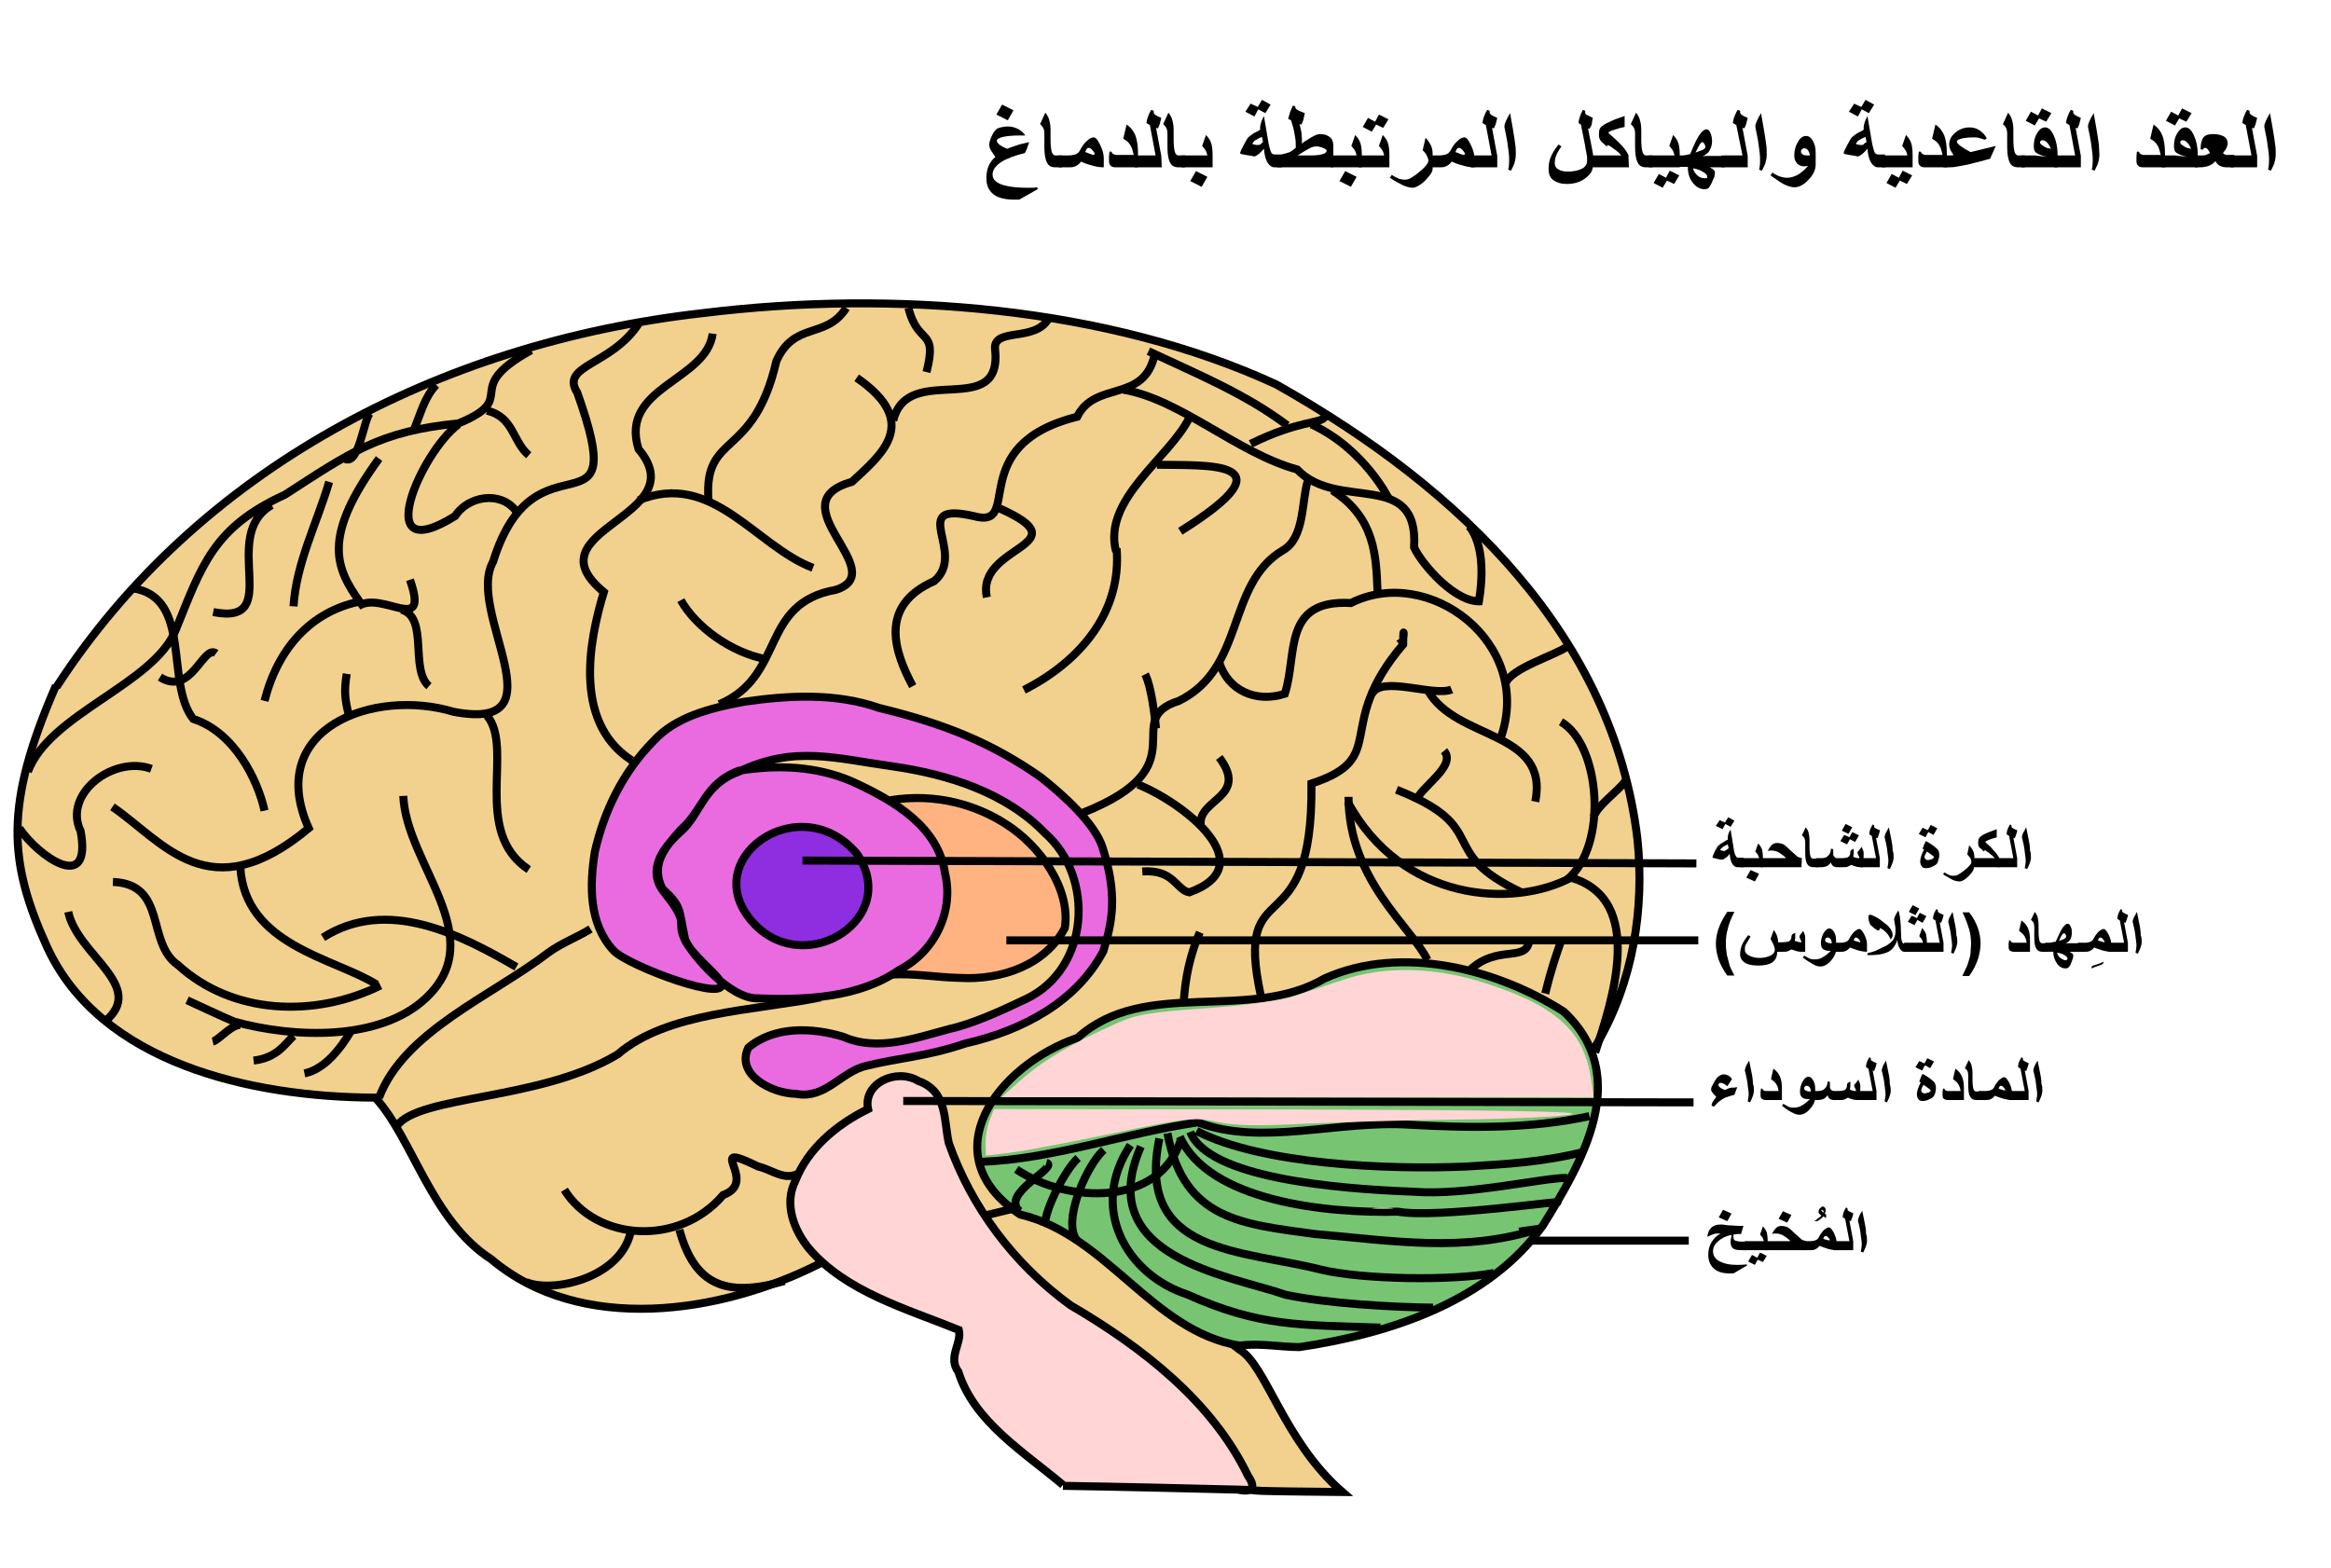 <svg version="1.1" id="svg2" xmlns="http://www.w3.org/2000/svg" x="0" y="0" viewBox="0 0 490.5 330" style="enable-background:new 0 0 490.5 330" xml:space="preserve"><style>.st0,.st2{stroke:#000;stroke-width:1.688}.st0{fill-rule:evenodd;clip-rule:evenodd;fill:#f1d18d}.st2{fill:none}.st6{enable-background:new}.st7{fill:#ffd5d5}</style><g id="layer1" transform="translate(18.662 -255.286)"><path id="path2500" class="st0" d="M242.1 539.3c-16.6-12.9-27.6-24.1-41.8-36.3l-.7.6-17 8.7s.3-.6 61.5 56.3c.7.5.3.5 19.9.7 0 0-19.7-.2-.2 0-12.4-10.8-16-26.7-21.7-30z"/><path id="path2472" class="st0" d="M-6.8 399.9c29.6-45.7 80.4-72.4 135.9-78.7 40.4-5 85.5-1.3 120.8 15 39.4 22.2 70.9 53.3 76 95.7 1.5 14.7-.9 30.1-8.6 43.2s-142.8 35.7-163.6 46.2c-20.7 10.5-50.2 14.9-69-1-12.6-8.1-16.5-25.4-24.4-34-26.3-.1-57.9-7.3-69.1-31.8-8-17.7-9.1-29.6 1.9-54.9"/><path id="path5293" d="M242.2 538.5c-18.4-3-27.9-23.3-46.2-27.6-18.9-12.6-4.8-31.4 12.1-37.2 14.2-12.8 36-3.1 52-12.5 16.3-7.3 36.6-1.8 50.3 7 14.5 13.6 3.9 31.6-4.4 45-11.3 15.8-31.7 22.7-51.2 25.6-4 0-8.5-.9-12.6-.3z" style="fill-rule:evenodd;clip-rule:evenodd;fill:#77c572;stroke:#000;stroke-width:1.688"/><path id="path2502" class="st2" d="M92 525.1c5.6 2.4 19.7-.8 22-10.3"/><path id="path2504" class="st2" d="M100.1 505.7c6.7 10.8 24.1 12 33.4 1.1 7.9-2.9-4.6-11.8 7.4-6 3 .7 5.5 3.1 8.6 1.4"/><path id="path2506" class="st2" d="M124.3 514.1c3.2 11.7 9.8 14.3 22.1 10.8"/><path id="path2508" class="st2" d="M64.8 492.3c4.7-6.6 30.2-5.3 46.5-15.1 10.4-9 29-9.2 42.7-12"/><path id="path2510" class="st2" d="M61.1 486.3c5.2-13.9 23.7-21.4 35.6-30.5 2.7-2 6-3.2 8.9-5"/><path id="path2512" class="st2" d="M90 458.8c-11.7-6.8-27.2-14.8-40.7-6.2"/><path id="path2514" class="st2" d="M66.2 422.8c.6 14.5 18.5 29.7 4.7 42.6-9.6 9-27.7 8.4-40.3 4.9-3.3-1.4-6.6-3-9.9-4.5"/><path id="path2516" class="st2" d="M32.1 471.1c-1.7-.6-4.7 3.1-6 3.4"/><path id="path2518" class="st2" d="M43.1 473.3c-1.8 1.7-3.4 4.6-8.4 5.2"/><path id="path2520" class="st2" d="M55.3 472.1c-2.3 3.9-5.6 8.2-9.9 9.1"/><path id="path2522" class="st2" d="M61.4 462.7c-13.8 6.8-31.1 6.2-42.6-4.3-6.8-4.7-2.2-17-13.7-17.5"/><path id="path2524" class="st2" d="M-4.3 447.2c1.9 9.1 16.6 15.6 7.8 23"/><path id="path2526" class="st2" d="M-14.6 429.6c3.9 5.8 15.4 14.1 12.9.6-3.8-7.9 7-16 14.9-13.1"/><path id="path2528" class="st2" d="M5 425.1c10.7 7.3 20.3 22 41.3 4.5-9.4-21 13.7-29.6 30.5-24.5 23.3 4.4 2.4-21.1 8.3-31.6 8.9-28.8 29.3-3.1 17.7-35.6-3.7-5.8 7.3-5.7 13-14.6"/><path id="path2530" class="st2" d="M83.8 405.9c5.8 6.7-3.3 24.4 8.8 32.4"/><path id="path2532" class="st2" d="M31.9 437.7c.9 16.6 19.8 19.2 28.7 24.8"/><path id="path2534" class="st2" d="M37 425.9c-1.4-6.4-6.3-16.5-15-19.3-6-7.6-.1-25.6-12.7-27.5"/><path id="path2536" class="st2" d="M-12.8 417.7c4.5-12.2 26.5-18.4 31.1-29.8 5.5-13.6 7.9-21.6 23-28.5 13.6-8.8 19.9-13.4 36.5-15 13.3-5.5.1-7 15.3-15.4"/><path id="path2540" class="st2" d="M77.8 344.6c-7.8 5.7-18.8 30.6-.7 19.3 2.7-4.2 9.5-5.4 12.8-1.1"/><path id="path2542" class="st2" d="M83.8 341.7c5.7 1.4 5.3 6.4 8.8 9.4"/><path id="path2544" class="st2" d="M68.5 345.6c1.5-3.7 2.2-6.7 4.6-9.3"/><path id="path2546" class="st2" d="M54 351.9c2.9 1.2 3.9-8.4 5.2-9.7"/><path id="path2548" class="st2" d="M50.6 356.7c-2.6 8.8-6.9 17-7.5 26.2"/><path id="path2550" class="st2" d="M26.2 384.1c15.1 3 1.1-16 12.3-22.5"/><path id="path2552" class="st2" d="M26.8 392.8c-2.7-2-5.2 9.2-11.8 5"/><path id="path2554" class="st2" d="M37 402.8c2.8-11.1 9.8-18.8 20-20.9-4.9-7-8.1-13.4 4.1-30.1"/><path id="path2556" class="st2" d="M56.7 382.9c4.9-3.5 15.1 6.4 10.9-5.6"/><path id="path2558" class="st2" d="M65.8 383.6c5.8 1.6 1.7 12.6 5.8 16.1"/><path id="path2560" class="st2" d="M54.3 397.1c-.6 3.7-.4 5.3.5 9"/><path id="path2562" class="st2" d="M115.4 416c-13.8-7.7-10.1-25.9-7-36.1-16.1-13.3 19.5-15.7 7.3-30.1-4.1-13.1 14.3-14.3 15.6-24.3"/><path id="path2564" class="st2" d="M115.7 360.6c15.5-6.4 24.6 9.6 36.7 14.2"/><path id="path2566" class="st2" d="M124.6 381.6c3 5.4 10.4 11.1 18.3 12.5"/><path id="path2568" class="st2" d="M132.7 403.5c14.1-6 8.3-21.2 24.6-24.1 11.8-3.9-12.8-18.2 3.3-22.7 6-5.6 14.8-12.4 1-21.9"/><path id="path2570" class="st2" d="M169.3 343.8c3-12.7 23.3.3 21.4-15.3 0-4.3 8.5-1.2 11.3-6.2"/><path id="path2572" class="st2" d="M176.3 333.6c2.4-9.5-1.8-5.4-3.8-13.5"/><path id="path2574" class="st2" d="M130.4 360.3c-.9-14.2 9.5-8.2 14.3-29 3.8-8.5 10.4-4.5 14.7-11.2"/><path id="path2576" class="st2" d="M173.4 399.7c-3.8-7.1-7.3-16.9 4.5-22.1 7.1-5.9-5.9-16.9 8.3-13.7 10.7 3-2.2-14.9 21.8-20.9 3.8-7.7 14.1-2.8 16.3-13.1"/><path id="path2578" class="st2" d="M189 381c-2.4-11.1 20.4-10.8 2.7-18.7"/><path id="path2580" class="st2" d="M196.8 400.5c12-6.1 20.6-16.5 19.5-29.8"/><path id="path2582" class="st2" d="M217.7 337.3c12 2 23.9 13.3 36.6 16.8 8.6 9 25.6-.3 24.6 16.4 1.7 3.7 9 12 14.3 11.3"/><path id="path2584" class="st2" d="M231.6 343.2c-4.1 8.4-18.4 17.2-15.4 28.2"/><path id="path2586" class="st2" d="M224.8 353.1c10.5.2 29-1.1 4.9 14"/><path id="path2588" class="st2" d="M209.3 426.3c24.9-9.9 7.4-19.5 20.1-23.5 14.1-6.9 9.9-24.6 21.9-31.7 4.6-2.6 3.9-10.3 5.2-14.5"/><path id="path2590" class="st2" d="M224.6 408.6c-.3-2.8-1-8.9-2.3-11.4"/><path id="path2592" class="st2" d="M220.8 420.4c9.5 3.8 26.6 17 10.8 22.7-2.8-.5-3.2-4.9-9.9-4.4"/><path id="path2594" class="st2" d="M234 428.9c-.6-5.5 10.2-5.8 3.9-14.2"/><path id="path2596" class="st2" d="M230.4 466.5c.3-5.2 1.3-10.1 3.4-15"/><path id="path2598" class="st2" d="M246.7 465.1c-6-27.4 11-9.3 10.6-44.9 16.7-5.5 4.4-11.8 19.3-29.3 0-5.9.5.8-.7-1.2"/><path id="path2600" class="st2" d="M270 401.4c1.9-4.1 13 .6 16.8-1"/><path id="path2602" class="st2" d="M281.8 400.6c5.9 10.6 25.6 8.3 22.6 23.4"/><path id="path2604" class="st2" d="M275.2 421.5c20.5 8.1 7.8 12.9 26.3 21.6"/><path id="path2606" class="st2" d="M285.2 413.3c2.8 3.3-5.3 7.8-5.9 10.7"/><path id="path2608" class="st2" d="M265.1 423c0 17.5 13.3 27.5 16.6 34.3"/><path id="path2610" class="st2" d="M264.9 424c11.5 21.3 35 22.4 47 16 15.9 4.6 8.6 26.2 5.1 36.8"/><path id="path2612" class="st2" d="M309.9 453.1c-1.1 3.2-2.1 5.9-3.4 11.3"/><path id="path2614" class="st2" d="M303.1 453.4c-.7 4.4-6.6.7-12.3 5.9"/><path id="path2616" class="st2" d="M311.1 440.4c8.7-7.1 7-28.4-1.3-33.2"/><path id="path2618" class="st2" d="M316.7 427.2c.9-2.6 5.1-5.3 6.7-7.6"/><path id="path2620" class="st2" d="M297.2 410.4c6.8-19.9-15.3-36.4-31.6-28.2-14.5-.8-11.2 10.8-13.9 19.1-6.2 2-12-.8-13.8-6.6"/><path id="path2622" class="st2" d="M271.2 379.7c-.3-7.2-.4-15.4-9.5-21.2"/><path id="path2624" class="st2" d="M244.5 348.7c10.2-5 14.5-4.2 15.6-5.6"/><path id="path2626" class="st2" d="M252.2 344.8c-8.9-6.7-19.2-10.9-29.2-15.6"/><path id="path2628" class="st2" d="M298.2 399c1.3-3.1 10.1-5.7 12.9-7.6"/><path id="path2630" class="st2" d="M188 499.8c15-.6 29.9-6 45.4-8.3 13.3 5.1 29.6-.5 44.6.5 12.5.7 25.4.9 37.8-1.8"/><path id="path2632" class="st2" d="M195.2 501.4c10.9 7.3 30.2 7.8 34.6-6.2"/><path id="path2634" class="st2" d="M201.5 500c2.9.9-9.9 6.5-5.6 10.2"/><path id="path2636" class="st2" d="M208.2 499c-2.7 2.4-7 10.8-7 14.2"/><path id="path2638" class="st2" d="M213.6 497.3c-3.6 3.2-8.9 15.2-5.6 19.1"/><path id="path2640" class="st2" d="M219.2 496.3c-8.9 13.5-.6 27.3 11.9 31.4 15.4 6.9 23.8 6.4 40.7 7"/><path id="path2642" class="st2" d="M225.3 494.9c-5.1 24.5 17.5 23.4 34 27.6 8.7 2.1 27.7 2.4 36.4.7"/><path id="path2644" class="st2" d="M227 493.8c3.4 18.3 15.8 19.1 31 21.2 16.2 1.4 31.5 4 47.2-1.1l-4.2.6"/><path id="path2646" class="st2" d="M229.6 494.5c6.1 13.6 30.8 16.2 45.9 15.8 8.1 1.5 36.7-2.7 33.3-1.9"/><path id="path2648" class="st2" d="M231.8 493.5c3.7 9.7 30.6 12 47 12.6 11 .9 27.4-3 32.3-2.9"/><path id="path2650" class="st2" d="M233.1 493.3c13.7 7.1 40.2 8.2 56.8 7.5 8.3-.5 15.9-.9 24.8-3.1"/><path id="path2652" class="st2" d="M221.4 496.6c-10.3 23.4 18.7 27.1 30.5 31.2 8.6 1.8 22.1 2.6 31 2.7"/><path id="path2806" d="M168.7 423.7c9.9-1.6 18.3 1.2 24.1 4.9 7.4 4.6 13.9 13.8 12.6 22-4.1 7.8-13.3 11-22.1 10.5-4.9-.1-9.6-1-14.5-.7" style="fill-rule:evenodd;clip-rule:evenodd;fill:#ffb380;stroke:#000;stroke-width:1.688"/><path id="path2804" d="M125.5 453c1.2 3 9.4 12.6 15.3 12.4 10.2.4 21.3-.1 29.8-6 7.6-3.9 11.5-12.5 9.6-20.3-1.4-9.6-10.2-15.1-19.7-19.4-7.5-3.2-15.6-3.5-23.7-2.2-7.2 2.7-7.5 8.3-12.2 12.4-3.4 3.8-6.4 7.3-3.9 12.4 4.2 3.9 3.4 4.2 4.8 10.7zm7.4 8.8c-1.1-1.9-5.9-5.5-7.4-8.6-2.1-4.4 1.3-3-4.4-10.1-3.9-4.9.1-9.8 3.6-12.9 4-3.5 4.6-9.8 12.1-12.5 11.6-5.6 20.3-2.8 32.5-1.1 11.8 1.7 23.8 5.6 31.9 14 10.5 9.2 9.5 28.5-3.9 34.9-5.2 2.5-11.4 5.3-16 6.3-7.2 1.9-15.2 4.9-22.5 1.7-6.5-2-14.6-2.3-20 2.3-2.7 5.6 4.8 9.6 10 9.7 6.3 1.2 9.5-4.7 14.9-5.9 6.9-1.7 12.5-1.9 20.8-4.7 12.3-2.8 23.4-8.9 29-19.4 2-6.5 3-12-.2-22-1.7-5-8.1-10.8-12.9-14.6-10.4-7.3-20.4-11.3-34-14.6-9.1-3.2-19.1-2.7-28.6-1.3-6.9 1.3-14.3 3.1-19 8.3-6.4 6.5-10.4 14.8-12.3 23.3-1.1 7-1.3 15 3.9 20.7 3 3.3 25.5 11.6 22.5 6.5z" style="fill-rule:evenodd;clip-rule:evenodd;fill:#ea6be0;stroke:#000;stroke-width:1.688"/><path id="path2484" d="M205 567.8c-8.3-7-18.7-13.3-22-23.8-2.3-3.1.8-6 .1-8.8-11.1-4.5-23.7-8-31.5-17.1-3.3-4-5.3-9.5-2.9-14.3 2.6-6.7 8.6-11.8 15.3-15.1-1.1-5.4 5.9-8.7 10.6-5.9 6.2 2.2 5.3 8.4 6.4 13.1 4.7 13.3 13.6 25.4 25.6 34.1 15.2 8.9 29.8 20.3 37.3 35.8 1.7 2.5 1.2 3.7-2.1 3 2.7.1 3.4.1.2 0-12.3-.3-24.7-.6-37-.8" style="fill-rule:evenodd;clip-rule:evenodd;fill:#ffd5d5;stroke:#000;stroke-width:1.688"/><path id="path2816" class="st2" d="M292.5 382.1c2.1-12.3-2.1-16.1-2.1-16.1"/><path id="path2818" class="st2" d="M257.3 344.6c11.2 5.2 16.3 15.7 16.3 15.7"/><path id="path2826" class="st2" d="M193.1 453.2h145.6"/><path id="path2828" class="st2" d="m171.4 487 166.3.3"/><path id="path2830" class="st2" d="M303.1 516.4h33.6"/><g class="st6"><path d="m199.7 295.1-3.9 2.2h-1.1c-1.9 0-3.4-.4-4.3-1.1-1-.8-1.5-1.9-1.5-3.3 0-.9.1-1.8.4-2.5.3-.8.8-1.5 1.5-2.1-.3-.4-.6-.8-.9-1.3-.3-.5-.4-.9-.4-1.2 0-.4.1-.9.4-1.6.3-.7.6-1.2.9-1.5.2-.3.6-.5 1.1-.6s1-.2 1.5-.2c.8 0 1.5.2 2.1.5s1.2.8 1.6 1.4h-1.2c-1.4 0-2.6.1-3.5.3-.9.2-1.3.5-1.3.8s.2.5.5.8c.4.3.9.6 1.7.9.9-.4 1.7-.6 2.2-.8s1.3-.3 2.4-.6c-.2.5-.3 1-.4 1.2-.1.3-.3.7-.5 1.1-2.1.5-3.7 1.1-5 1.9-1.2.8-1.8 1.7-1.8 2.6s.5 1.5 1.6 2c1.2.5 3.1.8 5.7.8h1.1c.2 0 .5 0 1-.1l.1.4zm-5.1-16.6-1.2 2.1-2.4-1.2 1.2-2.1 2.4 1.2zM204.8 290.5h-1.4c-.8 0-1.4-.3-1.7-.9-.4-.7-.6-1.8-.6-3.4v-2.7c0-.6-.1-1.1-.3-1.4-.1-.2-.3-.4-.6-.7l1.1-2.4c.4.5.7 1 .8 1.5.2.6.3 1.3.3 2.2v1.9c0 1.3.1 2.2.3 2.8.2.4.4.6.7.6h1.4v2.5z"/><path d="M213.6 290.5c-.7 0-1.6-.1-2.5-.4-.9-.2-1.6-.5-2.3-.8-.4.6-.9.9-1.5 1.1-.3.1-.7.1-1.2.1h-2V288h2c.6 0 1.1-.1 1.5-.2.5-.2.8-.5 1-.9.4-.8.9-1.5 1.5-2 .5-.5 1-.7 1.4-.7s.8.5 1.3 1.5.8 2 .8 2.8v2zm-1.9-2.8c0-.1-.1-.4-.4-.7-.3-.4-.6-.6-.9-.6-.3 0-.5.3-.7.9.4.1.6.2.8.3l.9.3c.2-.1.3-.1.3-.2zM220.8 290.5h-4.7c-.5 0-.8-.1-1-.3-.3-.2-.4-.6-.4-1.1v-.9c0-.3.1-.6.1-1h.4c.1.2.2.4.4.5s.4.2.7.2h3.6c-.2-.9-.4-1.7-.8-2.2-.3-.5-.8-.9-1.4-1.2l.7-3c.9.6 1.5 1.4 1.9 2.4.3.9.5 2.1.5 3.5v3.1z"/><path d="M225.8 290.5h-5.7V288h4.4l-1.2-6.4-.7-.4c0-.4.1-.7.2-1.1.2-.5.4-1.1.8-1.7l.5.2v.3c0 .2.1.4.4.6.3.2.7.4 1.2.6l-.3 1.2c-.1.4-.3.7-.4 1l-.4-.1 1.1 5.9.1 2.4zM230.7 290.5h-1.4c-.8 0-1.4-.3-1.7-.9-.4-.7-.6-1.8-.6-3.4v-2.7c0-.6-.1-1.1-.3-1.4-.1-.2-.3-.4-.6-.7l1.1-2.4c.4.5.7 1 .8 1.5.2.6.3 1.3.3 2.2v1.9c0 1.3.1 2.2.3 2.8.2.4.4.6.7.6h1.4v2.5z"/><path d="M236.5 290.5H230V288h5.4c-.1-.4-.2-.8-.4-1.1-.1-.2-.3-.4-.7-.9l.8-2.3c.5.5.9 1.1 1.1 1.7s.3 1.5.3 2.6v2.5zm-1.1 2-1.2 2.1-2.4-1.2 1.2-2.1 2.4 1.2zM251.1 290.5h-1.4c-.2 0-.5 0-.7-.1-.4-.2-.7-.5-1-1-.4-.7-.6-1.6-.7-2.8-.5.5-.8.9-1.1 1.1-.4.3-.7.5-.9.5-.1 0-.3 0-.5-.1l-1.3-.2c-.5-.1-.9-.2-1-.2s-.2-.1-.2-.2c0-.2.2-.7.7-1.6s.8-1.5 1-1.7.5-.4.9-.7c.3-.2.6-.4 1.1-.6l.5-.3v-.6c0-.2.1-.5.2-.9s.3-.8.6-1.4l1 5.9c.2.9.4 1.6.6 1.9.2.2.4.3.7.3h1.4l.1 2.7zm-2.4-13.2-1.1 1.8-1.5-.8-.8 1.5-1.9-1 1.1-1.7 1.5.7.9-1.5 1.8 1zm-1.6 7.9-.2-1.1c-.2.1-.4.2-.5.2-.4.2-.7.4-.9.5s-.3.2-.4.4c-.1.1-.2.2-.2.3 0 .1.1.2.4.2.2.1.5.1.7.1s.3 0 .5-.1.3-.3.6-.5zM267.9 290.5h-6.5V288h5.4c-.1-.4-.2-.8-.4-1.1-.1-.2-.3-.4-.7-.9l.8-2.3c.5.5.9 1.1 1.1 1.7s.3 1.5.3 2.6v2.5zm-1.1 2-1.2 2.1-2.4-1.2 1.2-2.1 2.4 1.2z"/><path d="M261.9 290.5h-11.8V288h1.4c-2.3 0 .6-.3 1.4-.8.3-.2.6-.4 1.1-.8 0-.8 0-1.4-.1-2-.1-.5-.2-1.1-.3-1.7 0-.1-.2-.8-.6-2.1l-.6-.3c.2-.7.3-1.1.4-1.4s.3-.7.6-1.4l.5.2v.2c0 .2.3.5 1 .8.2.1.6.2 1 .4-.1.5-.2 1-.3 1.4-.1.2-.2.6-.4 1l-.4-.1c.2.9.4 1.6.4 2s.1.8.1 1.1v.5c0 .1 0 .3-.1.5.4-.2.7-.5 1.1-.7.6-.4 1.1-.7 1.5-.9.6-.3 1-.4 1.3-.4.8 0 1.5.2 2 .6.6.4.8 1.1.8 1.9v4.5zm-1.4-3.5c0-.2-.3-.4-.8-.6s-1-.3-1.3-.3c-.5 0-1 .1-1.5.4-.6.3-1.4.8-2.5 1.5h2.7c2.3 0 3.4-.4 3.4-1zM273.7 290.5h-6.5V288h5.4c-.1-.4-.2-.8-.4-1.1-.1-.2-.3-.4-.7-.9l.8-2.3c.5.5.9 1.1 1.1 1.7s.3 1.5.3 2.6v2.5zm-.2-10.1-1.1 1.8-1.5-.7-.9 1.5-1.9-1 1.1-1.9 1.5.8.8-1.5 2 1zM282.8 290.8c0 .4-.2.9-.7 1.5s-1 1.2-1.7 1.7-1.3.8-1.8.8c-.6 0-1.3-.2-2-.5-.6-.3-1.6-.8-2.8-1.6l.4-.6c.6.4 1.1.6 1.5.8.4.1.8.2 1.2.2.5 0 .9-.1 1.4-.4s1.1-.7 1.9-1.4c1.1-.9 1.7-1.7 1.7-2.2 0-.3-.1-.6-.3-1-.2-.5-.6-.9-.9-1.2l.6-2.6c.5.4.8 1 1.1 1.5.3.6.4 1.2.4 2v3z"/><path d="M291.6 290.5c-.7 0-1.6-.1-2.5-.4-.9-.2-1.6-.5-2.3-.8-.4.6-.9.9-1.5 1.1-.3.1-.7.1-1.2.1h-2V288h2c.6 0 1.1-.1 1.5-.2.5-.2.8-.5 1-.9.4-.8.9-1.5 1.5-2 .5-.5 1-.7 1.4-.7s.8.5 1.3 1.5.8 2 .8 2.8v2zm-2-2.8c0-.1-.1-.4-.4-.7-.3-.4-.6-.6-.9-.6s-.5.3-.7.9c.4.1.6.2.8.3l.9.3c.3-.1.3-.1.3-.2z"/><path d="M296.5 290.5h-5.7V288h4.4l-1.2-6.4-.7-.4c0-.4.1-.7.2-1.1.2-.5.4-1.1.8-1.7l.5.2v.3c0 .2.1.4.4.6s.7.4 1.2.6l-.3 1.2c-.1.4-.3.7-.4 1l-.4-.1 1.1 5.9v2.4h.1zM300.3 287.8c0 .6-.1 1.1-.2 1.5-.1.5-.4 1.1-.8 1.9l-.6-.2c.2-.8.2-1.5.2-2 0-.4 0-1-.1-1.7s-.2-1.5-.3-2.2c-.1-.7-.3-1.6-.5-2.6-.1-.4-.1-.6-.1-.7 0-.2.1-.5.3-1 .2-.5.5-1 .9-1.7l.6 3.4c.2 1.3.4 2.4.5 3.3.1.6.1 1.3.1 2zM316.5 290.3c0 1-.6 1.8-1.7 2.6s-2.4 1.1-3.8 1.1c-1.2 0-2.1-.3-2.8-.8s-1-1.3-1-2.3c0-.9.1-1.7.4-2.4.3-.8.8-1.7 1.7-2.8l.6.4c-.5.7-.9 1.4-1.1 1.9s-.3 1.1-.3 1.6c0 .6.2 1 .7 1.3s1.1.5 2 .5c1.2 0 2.2-.2 3-.6s1.1-1 1.1-1.7v-.5c0-.2 0-.5-.1-.8 0-.3-.2-.9-.3-1.8l-.9-4.5-.5-.3c0-.6.3-1.6.9-2.8l.5.2v.3c0 .3.1.5.4.6l1.2.6c-.1.5-.2.9-.2 1.2s-.2.6-.5 1.1l-.3-.1c0 .1.1.6.3 1.6.2 1 .4 1.8.5 2.5.2 1 .3 1.6.3 1.9v2h-.1z"/><path d="M324.1 290.5h-8.3V288h6.7c-.3-.3-.5-.6-.8-.8-.2-.2-.5-.4-.8-.6-.4-.3-.8-.6-1.2-.8l-.3.3c-.6-.6-1-.9-1.1-1-.3-.4-.5-.8-.5-1.2 0-.6 0-1.1.1-1.3.1-.4.4-.7.9-1 .4-.3.8-.5 1.3-.7.4-.2.8-.4 1.4-.6.3-.1.9-.3 1.7-.6v2.3s-.3.1-.9.2c-.7.2-1.2.4-1.6.5-.6.2-.9.4-.9.5s.2.3.7.7c.7.6 1.2 1.1 1.7 1.6.8.8 1.4 1.6 1.8 2.4l.1 2.6zM329.1 290.5h-1.4c-.8 0-1.4-.3-1.7-.9-.4-.7-.6-1.8-.6-3.4v-2.7c0-.6-.1-1.1-.3-1.4-.1-.2-.3-.4-.6-.7l1.1-2.4c.4.5.7 1 .8 1.5.2.6.3 1.3.3 2.2v1.9c0 1.3.1 2.2.3 2.8.2.4.4.6.7.6h1.4v2.5z"/><path d="M334.8 290.5h-6.5V288h5.4c-.1-.4-.2-.8-.4-1.1-.1-.2-.3-.4-.7-.9l.8-2.3c.5.5.9 1.1 1.1 1.7s.3 1.5.3 2.6v2.5zm-.1 1.7-1.1 1.8-1.5-.7-.9 1.5-1.9-1 1.1-1.9 1.5.8.8-1.5 2 1z"/><path d="M344.4 290.5h-3.3c.2.1.5.3.7.4.2.2.4.4.4.6s0 .5-.1.8c0 .2-.1.4-.3.8-.3.8-.6 1.3-.8 1.6-.2.3-.6.4-1 .4-1 0-1.8-.5-2.5-1.4s-1-2-1-3.3h-2.4V288h.9c.4 0 .8 0 1.1-.1.4-.1.7-.1.9-.2.8-1.9 1.4-3.3 2-4.1.5-.7 1-1.1 1.4-1.1s.7.3.9.9c.2.5.3 1.1.3 1.6 0 .7-.2 1.4-.5 1.9-.3.6-.9 1-1.5 1.3.5-.1 1-.1 1.4-.1h3.2v2.4h.2zm-3.8 2.1c0-.4-.2-.7-.7-1-.5-.4-1.3-.7-2.3-.9.1.6.4 1 .9 1.5s1.1.6 1.7.6c.3 0 .4-.1.4-.2zm-.4-6.4c0-.2-.1-.4-.2-.6s-.3-.4-.4-.4c-.2 0-.4.2-.6.5-.2.4-.5.9-.9 1.7.8-.3 1.3-.5 1.6-.6.3-.2.5-.4.5-.6z"/><path d="M349.3 290.5h-5.7V288h4.4l-1.3-6.4-.7-.4c0-.4.1-.7.2-1.1.2-.5.4-1.1.8-1.7l.5.2v.3c0 .2.1.4.4.6s.7.4 1.2.6l-.3 1.2c-.1.4-.3.7-.4 1l-.4-.1 1.1 5.9v2.4h.2zM353.1 287.8c0 .6-.1 1.1-.2 1.5-.1.5-.4 1.1-.8 1.9l-.6-.2c.2-.8.2-1.5.2-2 0-.4 0-1-.1-1.7s-.2-1.5-.3-2.2c-.1-.7-.3-1.6-.5-2.6-.1-.4-.1-.6-.1-.7 0-.2.1-.5.3-1 .2-.5.5-1 .9-1.7l.6 3.4c.2 1.3.4 2.4.5 3.3.1.6.1 1.3.1 2zM363.4 289.9c0 1.1-.5 2.2-1.5 3.2-1 1.1-2 1.6-3 1.6-.6 0-1.2-.2-1.9-.5s-1.7-1-3.1-2l.4-.6c.7.5 1.4.8 1.8.9s.8.2 1.3.2c.7 0 1.3-.2 2-.5.8-.4 1.6-1.1 2.4-2-.3 0-.5.1-.7.1-.7 0-1.2-.2-1.6-.6s-.6-1-.6-1.7c0-.9.2-1.9.7-2.7.5-1 1.1-1.4 1.8-1.4.5 0 1 .3 1.4 1s.6 1.5.6 2.5v2.5zm-1.2-1.9c-.2-1-.6-1.5-1.2-1.5-.2 0-.4.1-.5.2s-.2.3-.2.5.1.4.4.6.6.2 1.1.2h.4zM378.1 290.5h-1.4c-.2 0-.5 0-.7-.1-.4-.2-.7-.5-1-1-.4-.7-.6-1.6-.7-2.8-.5.5-.8.9-1.1 1.1-.4.3-.7.5-.9.5-.1 0-.3 0-.5-.1l-1.3-.2c-.5-.1-.9-.2-1-.2s-.2-.1-.2-.2c0-.2.2-.7.7-1.6s.8-1.5 1-1.7.5-.4.9-.7c.3-.2.6-.4 1.1-.6l.5-.3v-.6c0-.2.1-.5.2-.9s.3-.8.6-1.4l1 5.9c.2.9.4 1.6.6 1.9.2.2.4.3.7.3h1.4l.1 2.7zm-2.4-13.2-1.1 1.8-1.5-.8-.8 1.5-1.9-1 1.1-1.7 1.5.7.9-1.5 1.8 1zm-1.6 7.9-.2-1.1c-.2.1-.4.2-.5.2-.4.2-.7.4-.9.5-.2.1-.3.2-.4.4-.1.1-.2.2-.2.3 0 .1.1.2.4.2.2.1.5.1.7.1s.3 0 .5-.1c0-.2.3-.3.6-.5z"/><path d="M383.8 290.5h-6.5V288h5.4c-.1-.4-.2-.8-.4-1.1-.1-.2-.3-.4-.7-.9l.8-2.3c.5.5.9 1.1 1.1 1.7s.3 1.5.3 2.6v2.5zm-.1 1.7-1.1 1.8-1.5-.7-.9 1.5-1.9-1 1.1-1.9 1.5.8.8-1.5 2 1zM391.1 290.5h-4.7c-.5 0-.8-.1-1-.3-.3-.2-.4-.6-.4-1.1v-.9c0-.3.1-.6.1-1h.4c.1.2.2.4.4.5.2.1.4.2.7.2h3.5c-.2-.9-.4-1.7-.8-2.2-.3-.5-.8-.9-1.4-1.2l.7-3c.9.6 1.5 1.4 1.9 2.4.3.9.5 2.1.5 3.5l.1 3.1z"/><path d="m401.3 286-1.2 2.7c-1.8.5-3.4.9-4.6 1.2-1.1.2-1.9.4-2.7.5-.5.1-1.1.1-1.6.1h-.9V288h1.5c.2 0 .4 0 .6-.1-.3-.5-.6-.9-.7-1.2s-.2-.6-.2-1c0-.9.4-1.8 1.3-2.5.8-.7 1.8-1.1 3-1.1.8 0 1.5.2 2.2.7.6.4 1.1 1 1.4 1.6l-.4.3c-.5-.2-1-.3-1.3-.4s-.7-.1-1.2-.1c-.9 0-1.6.1-2.2.2-.8.2-1.2.4-1.2.7 0 .4 1 1.2 2.9 2.2l5.3-1.3zM407.4 290.5H406c-.8 0-1.4-.3-1.7-.9-.4-.7-.6-1.8-.6-3.4v-2.7c0-.6-.1-1.1-.3-1.4-.1-.2-.3-.4-.6-.7l1.1-2.4c.4.5.7 1 .8 1.5.2.6.3 1.3.3 2.2v1.9c0 1.3.1 2.2.3 2.8.2.4.4.6.7.6h1.4v2.5z"/><path d="M414.3 290.5h-7.6V288h2.8c.8.1 1.6.2 2.6.3-1-.2-1.7-.5-2.2-.8s-.6-.8-.6-1.5c0-1 .2-1.9.7-2.7s1-1.2 1.7-1.2 1.3.6 1.8 1.7.8 2.4.8 4v2.7zm-1.3-11.4-1.1 1.8-1.5-.7-.9 1.5-1.9-1 1.1-1.9 1.5.8.8-1.5 2 1zm-.1 7.5c-.2-.5-.5-1-.8-1.3s-.6-.5-.9-.5c-.1 0-.3 0-.4.1s-.2.2-.2.3c0 .3.2.5.7.8.5.4 1 .5 1.6.6z"/><path d="M419.3 290.5h-5.7V288h4.4l-1.2-6.4-.7-.4c0-.4.1-.7.2-1.1.2-.5.4-1.1.8-1.7l.5.2v.3c0 .2.1.4.4.6s.7.4 1.2.6l-.3 1.2c-.1.4-.3.7-.4 1l-.4-.1 1.1 5.9v2.4h.1zM423.1 287.8c0 .6-.1 1.1-.2 1.5-.1.5-.4 1.1-.8 1.9l-.6-.2c.2-.8.2-1.5.2-2 0-.4 0-1-.1-1.7s-.2-1.5-.3-2.2c-.1-.7-.3-1.6-.5-2.6-.1-.4-.1-.6-.1-.7 0-.2.1-.5.3-1 .2-.5.5-1 .9-1.7l.6 3.4c.2 1.3.4 2.4.5 3.3 0 .6.1 1.3.1 2zM437 290.5h-4.7c-.5 0-.8-.1-1-.3-.3-.2-.4-.6-.4-1.1v-.9c0-.3.1-.6.1-1h.4c.1.2.2.4.4.5.2.1.4.2.7.2h3.5c-.2-.9-.4-1.7-.8-2.2-.3-.5-.8-.9-1.4-1.2l.7-3c.9.6 1.5 1.4 1.9 2.4.3.9.5 2.1.5 3.5l.1 3.1z"/><path d="M443.8 290.5h-7.6V288h2.8c.8.1 1.6.2 2.6.3-1-.2-1.7-.5-2.2-.8s-.6-.8-.6-1.5c0-1 .2-1.9.7-2.7s1-1.2 1.7-1.2 1.3.6 1.8 1.7.8 2.4.8 4v2.7zm-1.3-11.4-1.1 1.8-1.5-.7-.9 1.5-1.9-1 1.1-1.9 1.5.8.8-1.5 2 1zm-.1 7.5c-.2-.5-.5-1-.8-1.3s-.6-.5-.9-.5c-.1 0-.3 0-.4.1s-.2.2-.2.3c0 .3.2.5.7.8.5.4 1 .5 1.6.6z"/><path d="M451.4 290.5h-1.5c-.5 0-1-.1-1.4-.3-.4-.2-.7-.5-1-1-.4.5-1 .9-1.7 1.1-.5.1-1 .2-1.5.2h-1.1V288h1.1c.6 0 1 0 1.2-.1s.5-.2.9-.4c-.2-.4-.4-.6-.5-.8-.2-.2-.4-.3-.6-.3-.1 0-.1 0-.2.1-.1 0-.1.1-.2.3l-.5-.1c0-1.1.2-2 .6-2.5s1.1-.7 2-.7c1 0 1.7.2 2.3.5.5.3.8.8.8 1.4 0 .3-.1.6-.2.9s-.4.7-.8 1.2c.1.1.2.2.4.3.2.1.3.1.5.1h1.5l-.1 2.6z"/><path d="M456.4 290.5h-5.7V288h4.4l-1.2-6.4-.7-.4c0-.4.1-.7.2-1.1.2-.5.4-1.1.8-1.7l.5.2v.3c0 .2.1.4.4.6s.7.4 1.2.6l-.3 1.2c-.1.4-.3.7-.4 1l-.4-.1 1.1 5.9v2.4h.1zM460.2 287.8c0 .6-.1 1.1-.2 1.5-.1.5-.4 1.1-.8 1.9l-.6-.2c.2-.8.2-1.5.2-2 0-.4 0-1-.1-1.7s-.2-1.5-.3-2.2c-.1-.7-.3-1.6-.5-2.6-.1-.4-.1-.6-.1-.7 0-.2.1-.5.3-1 .2-.5.5-1 .9-1.7l.6 3.4c.2 1.3.4 2.4.5 3.3.1.6.1 1.3.1 2z"/></g><g class="st6"><path d="M348 437.8h-1c-.2 0-.3 0-.5-.1-.3-.1-.5-.4-.7-.7-.3-.5-.4-1.2-.5-2-.3.4-.6.7-.8.8-.3.2-.5.4-.7.4h-.4l-.9-.2c-.4-.1-.6-.1-.7-.2-.1 0-.1-.1-.1-.2s.2-.5.5-1.2c.4-.7.6-1.1.8-1.2.1-.1.4-.3.7-.5.2-.1.5-.3.8-.5l.4-.2v-.4c0-.2 0-.4.1-.7s.2-.6.5-1l.7 4.3c.1.7.3 1.1.5 1.4.1.2.3.2.5.2h1v2h-.2zm-1.7-9.8-.8 1.3-1.1-.6-.6 1.1-1.4-.7.8-1.2 1.1.5.7-1.1 1.3.7zm-1.2 5.8-.2-.8c-.2.1-.3.1-.4.2-.3.1-.5.3-.7.4l-.3.3-.2.2c0 .1.1.1.3.2.2 0 .4.1.5.1s.2 0 .3-.1.5-.3.7-.5z"/><path d="M352.2 437.8h-4.7v-1.9h4c-.1-.3-.2-.6-.3-.8-.1-.1-.3-.3-.5-.6l.6-1.7c.4.4.6.8.8 1.2.1.4.2 1.1.2 1.9v1.9h-.1zm-.7 1.4-.9 1.6-1.8-.8.9-1.6 1.8.8z"/><path d="M360.4 437.8h-8.6v-1.9h5.4c-.6-.6-1.2-1-1.7-1.3-.5-.2-.9-.3-1.3-.3h-.4c-.1 0-.3 0-.5.1.3-.6.6-1 .9-1.3s.7-.4 1.2-.4c.3 0 .7.1 1 .2s.7.4 1 .7c.3.3.7.7 1.3 1.2.4.4.7.6.9.8.2.1.5.2.9.3l-.1 1.9zM364 437.8h-1.1c-.6 0-1-.2-1.3-.7s-.4-1.3-.4-2.5v-2c0-.5-.1-.8-.2-1-.1-.1-.2-.3-.5-.5l.8-1.7c.3.4.5.7.6 1.1s.2 1 .2 1.6v1.4c0 1 .1 1.6.2 2 .1.3.3.5.5.5h1.1l.1 1.8z"/><path d="M373.4 437.8c-.6 0-1 0-1.4-.1s-.7-.2-1.1-.4c-.3.2-.6.3-.8.4s-.6.1-1 .1h-1.2c-.3 0-.6-.1-.8-.2-.2-.2-.4-.4-.5-.8-.3.4-.6.7-.9.8-.3.1-.6.2-1.1.2h-1.1v-1.9h1.1c.5 0 1-.1 1.3-.4.5-.4.7-.9.7-1.6l.5.1v1.1c0 .2.1.4.3.6.2.2.4.2.6.2h.9c.6 0 1.1-.1 1.3-.2.3-.2.5-.5.5-1.1 0-.1 0-.2.1-.3 0-.1.1-.1.3-.2l.3-.2v.7c0 .3 0 .6-.1 1 .2.1.4.2.6.2.2.1.5.1.7.1 0-.2-.1-.4-.2-.6-.1-.3-.2-.4-.2-.5s0-.2.1-.3l.2-.2.6-.8c.1.3.2.6.3.8.1.2.1.5.1.9l-.1 2.6zm-.9-6.7-.8 1.4-1.1-.6-.6 1.1-1.4-.7.8-1.3 1.1.5.6-1.1 1.4.7zm-1.4-1.7-.8 1.4-1.4-.7.8-1.4 1.4.7z"/><path d="M377 437.8h-4.2v-1.9h3.3l-.9-4.7-.5-.3c0-.3 0-.5.1-.8.1-.4.3-.8.6-1.3l.3.2v.2c0 .2.1.3.3.4.2.1.5.3.9.4 0 .3-.1.6-.2.9s-.2.5-.3.8l-.3-.1.8 4.3v1.9h.1zM379.8 435.7c0 .4-.1.8-.2 1.1-.1.3-.3.8-.6 1.4l-.5-.2c.1-.6.2-1.1.2-1.4s0-.7-.1-1.2-.1-1.1-.2-1.6-.2-1.2-.4-1.9c-.1-.3-.1-.4-.1-.5s.1-.4.2-.7c.2-.3.4-.8.7-1.3l.5 2.5c.2.9.3 1.7.3 2.4.2.4.2 1 .2 1.4zM389 429.6l-.8 1.4-1.1-.6-.6 1.1-1.4-.7.8-1.3 1.1.5.6-1.1 1.4.7zm.4 5.6c0 .3 0 .6-.1.8s-.1.5-.2.7c-.1.4-.5.7-1 .9-.5.3-1 .4-1.5.4-.4 0-.7-.1-.9-.4-.2-.3-.3-.6-.3-1s.1-.8.2-1.1c.1-.4.3-.8.6-1.4l-.3-.2c.1-.2.2-.5.3-.8.1-.3.3-.6.4-.8l.7.4.9.6c.4.3.7.6.9.8s.3.7.3 1.1zm-1.1.5c0-.1-.2-.3-.5-.5-.4-.3-.7-.5-1-.7-.3.5-.5.9-.5 1.2 0 .1.1.3.2.4s.3.2.5.2c.3 0 .5-.1.9-.2.2-.2.4-.3.4-.4zM396.7 437.9c0 .3-.2.7-.5 1.1-.4.5-.8.9-1.2 1.2-.5.4-1 .6-1.3.6-.4 0-.9-.1-1.4-.3-.4-.2-1.1-.6-2.1-1.2l.3-.4c.5.3.8.5 1.1.6s.6.1.9.1.7-.1 1-.3c.3-.2.8-.5 1.4-1 .8-.7 1.3-1.2 1.3-1.6 0-.2-.1-.4-.2-.7-.2-.3-.4-.6-.7-.9l.4-1.9c.3.3.6.7.8 1.1.2.4.3.9.3 1.4l-.1 2.2z"/><path d="M402.3 437.8h-6.1v-1.9h4.9l-.6-.6c-.2-.1-.4-.3-.6-.5l-.9-.6-.2.3c-.4-.4-.7-.7-.8-.7-.3-.3-.4-.6-.4-.9 0-.5 0-.8.1-1 .1-.3.3-.5.6-.7.3-.2.6-.4.9-.5s.6-.3 1-.4c.2-.1.6-.2 1.3-.5v1.7s-.2.1-.6.2c-.5.1-.9.3-1.2.4-.4.2-.6.3-.6.4l.5.5c.5.4.9.8 1.2 1.2.6.6 1 1.2 1.3 1.8v1.8h.2z"/><path d="M405.9 437.8h-4.2v-1.9h3.3l-.9-4.7-.5-.3c0-.3 0-.5.1-.8.1-.4.3-.8.6-1.3l.3.2v.2c0 .2.1.3.3.4.2.1.5.3.9.4 0 .3-.1.6-.2.9s-.2.5-.3.8l-.3-.1.8 4.3v1.9h.1zM408.7 435.7c0 .4-.1.8-.2 1.1-.1.3-.3.8-.6 1.4l-.5-.2c.1-.6.2-1.1.2-1.4s0-.7-.1-1.2-.1-1.1-.2-1.6-.2-1.2-.4-1.9c-.1-.3-.1-.4-.1-.5s.1-.4.2-.7c.2-.3.4-.8.7-1.3l.5 2.5c.2.9.3 1.7.3 2.4.2.4.2 1 .2 1.4z"/></g><g class="st6"><path d="M341.7 457.6c-.1 0-.1 0 0 0-.1 0-.1 0 0 0-.1 0-.1 0 0 0-.1 0-.1 0 0 0-.1 0-.1 0 0 0-.1 0-.1 0 0 0-.1 0-.1 0 0 0-.1 0-.1 0 0 0-.1 0-.1 0 0 0-.1 0-.1 0 0 0-.1 0-.1 0 0 0-.1 0-.1 0 0 0-.1 0-.1 0 0 0-.1 0-.1 0 0 0-.1 0-.1 0 0 0-.1 0-.1 0 0 0-.1 0-.1 0 0 0-.1 0-.1 0 0 0zm-.1 0zM346.3 460.6h-1.5c-.8-1.1-1.4-2.2-1.8-3.3-.4-1.2-.6-2.3-.6-3.4 0-1.3.3-2.6.8-3.8.4-1 1-2 1.6-2.9h1.5c-.7 1.4-1.2 2.6-1.4 3.6-.3 1-.4 2-.4 3.1 0 .8.1 1.5.2 2.3.2.8.4 1.6.6 2.3.2.5.5 1.2 1 2.1zM360.8 455.6c-.6 0-1 0-1.2-.1-.2 0-.7-.2-1.3-.4-.3.2-.6.3-.8.4-.2.1-.6.1-1 .1h-1.2c0 1.1-.4 1.8-1.1 2.3-.7.4-1.6.6-2.9.6-1.2 0-2.2-.2-2.8-.6s-1-1-1-1.7c0-.6.1-1.2.3-1.8.2-.6.7-1.4 1.4-2.3l.5.3c-.5.8-.8 1.4-1 1.7s-.2.7-.2 1.1c0 .5.3.9.9 1.2s1.3.5 2.2.5c.9 0 1.7-.2 2.3-.5.6-.3.9-.7.9-1.2 0-.3-.1-.6-.2-.9s-.3-.7-.7-1.4l.7-1.9c.4.6.6 1 .7 1.4.1.3.2.7.2 1.2h.7c.8 0 1.3-.1 1.6-.2.3-.2.5-.5.5-.9 0-.2 0-.3.1-.4 0-.1.1-.2.3-.3l.4-.2v.7c0 .3 0 .6-.1 1 .2.1.5.1.7.2s.5.1.7.1c0-.2-.1-.4-.2-.6s-.2-.4-.2-.5v-.2c0-.1.1-.1.1-.2l.7-.9c.1.3.2.6.3.8.1.2.1.5.1.9v2.7h-.4zM367.7 455.1c0 .8-.4 1.6-1.1 2.4s-1.5 1.2-2.2 1.2c-.4 0-.9-.1-1.4-.4s-1.3-.7-2.3-1.5l.3-.4c.5.3 1 .6 1.3.7s.6.1 1 .1c.5 0 1-.1 1.5-.4.6-.3 1.2-.8 1.8-1.4h-.5c-.5 0-.9-.2-1.2-.4-.3-.3-.4-.7-.4-1.2 0-.7.2-1.4.5-2 .4-.7.8-1.1 1.3-1.1.4 0 .7.3 1 .8s.4 1.1.4 1.8v1.8zm-.9-1.4c-.1-.7-.4-1.1-.9-1.1-.2 0-.3.1-.4.2s-.1.2-.1.4.1.3.3.4c.2.1.5.2.8.2h.3v-.1z"/><path d="M374.2 455.6c-.5 0-1.2-.1-1.9-.3-.6-.2-1.2-.4-1.7-.6-.3.4-.7.7-1.1.8-.2.1-.5.1-.8.1h-1.5v-1.9h1.5c.5 0 .8-.1 1.1-.2.3-.1.6-.4.7-.7.3-.6.7-1.1 1.1-1.5.4-.3.7-.5 1-.5s.6.4 1 1.1c.4.8.6 1.5.6 2.1v1.6zm-1.4-2.1c0-.1-.1-.3-.3-.5-.2-.3-.5-.4-.6-.4-.2 0-.4.2-.5.6.3.1.5.2.6.2.4.1.6.2.7.2l.1-.1zM382.6 455.6h-.6c-.3 0-.6-.2-.9-.7s-.5-1.1-.5-1.8c-.4 1.2-1.1 2.1-1.9 2.5s-2 .7-3.5.7h-.9v-.4c.4-.1.7-.2 1.1-.3s.6-.2.8-.3c1-.5 1.7-.8 2.1-1 .6-.4 1.1-.8 1.4-1.2.3-.5.5-1.1.5-1.8 0-.4 0-.9-.1-1.3s-.1-.8-.2-1.2c0-.3.3-1 .9-1.9.3.8.4 1.8.5 3.1 0 .9.1 1.8.1 2.7.1.8.3 1.2.6 1.2h.6v1.7zm-3-3.5c0 .1 0 .3-.1.4s-.1.3-.3.5c-.3-.6-.6-1.1-1-1.5s-.8-.7-1.3-.9c0 .2 0 .3-.1.4s-.1.1-.2.1c-.2 0-.4-.1-.8-.4s-.7-.6-.9-.8c-.1-.2-.2-.4-.3-.8-.1-.3-.1-.6-.1-.8 0-.3.1-.5.3-.5.3 0 .7.2 1.3.5s1.1.7 1.7 1.2c1.2.8 1.8 1.8 1.8 2.6z"/><path d="M386.8 455.6H382v-1.9h4c-.1-.3-.2-.6-.3-.8-.1-.1-.3-.3-.5-.6l.6-1.7c.4.4.6.8.8 1.2.1.4.2 1.1.2 1.9v1.9zm-.1-7.5-.8 1.4-1.1-.6-.6 1.1-1.4-.7.8-1.3 1.1.5.6-1.1 1.4.7zm-1.5-1.6-.8 1.4-1.4-.7.8-1.4 1.4.7z"/><path d="M390.4 455.6h-4.2v-1.9h3.3l-.9-4.7-.5-.3c0-.3 0-.5.1-.8.1-.4.3-.8.6-1.3l.3.2v.2c0 .2.1.3.3.4.2.1.5.3.9.4 0 .3-.1.6-.2.9s-.2.5-.3.8l-.3-.1.8 4.3v1.9h.1zM393.2 453.5c0 .4-.1.8-.2 1.1-.1.3-.3.8-.6 1.4l-.5-.2c.1-.6.2-1.1.2-1.4s0-.7-.1-1.2-.1-1.1-.2-1.6-.2-1.2-.4-1.9c-.1-.3-.1-.4-.1-.5s.1-.4.2-.7c.2-.3.4-.8.7-1.3l.5 2.5c.2.9.3 1.7.3 2.4.2.5.2 1 .2 1.4zM394.3 460.6c.4-.8.7-1.5.9-1.9.2-.4.3-.9.5-1.5s.3-1.1.3-1.6.1-1 .1-1.6c0-1.1-.1-2.1-.4-3.1s-.7-2.2-1.4-3.6h1.4c.8 1 1.4 2.1 1.8 3.2s.6 2.3.6 3.4c0 1-.2 2-.5 3.1-.4 1.2-1 2.5-1.9 3.7h-1.4v-.1zM408.5 455.6h-3.4c-.3 0-.6-.1-.8-.2-.2-.2-.3-.4-.3-.8v-.7c0-.2.1-.5.1-.7h.3c0 .2.1.3.3.4.1.1.3.1.5.1h2.6c-.1-.7-.3-1.2-.6-1.6-.2-.3-.6-.6-1-.9l.5-2.2c.7.5 1.1 1 1.4 1.7s.4 1.5.4 2.6v2.3zM412.2 455.6h-1.1c-.6 0-1-.2-1.3-.7s-.4-1.3-.4-2.5v-2c0-.5-.1-.8-.2-1-.1-.1-.2-.3-.5-.5l.8-1.7c.3.4.5.7.6 1.1s.2 1 .2 1.6v1.4c0 1 .1 1.6.2 2 .1.3.3.5.5.5h1.1l.1 1.8z"/><path d="M419.2 455.6h-2.4c.2.1.4.2.5.3.2.1.3.3.3.5s0 .4-.1.6c0 .1-.1.3-.2.6-.2.6-.4 1-.6 1.2s-.4.3-.7.3c-.7 0-1.3-.3-1.8-1s-.8-1.5-.8-2.5h-1.7v-1.9h.7c.3 0 .5 0 .8-.1s.5-.1.7-.1c.6-1.4 1.1-2.4 1.5-3 .4-.5.7-.8 1-.8s.5.2.7.7c.2.4.2.8.2 1.2 0 .5-.1 1-.3 1.4-.3.4-.6.7-1.1.9.4-.1.7-.1 1-.1h2.3v1.8zm-2.8 1.5c0-.3-.2-.5-.5-.7-.4-.3-.9-.5-1.7-.6.1.4.3.8.7 1.1.4.3.8.5 1.2.5.2-.2.3-.2.3-.3zm-.3-4.7c0-.1 0-.3-.1-.4-.1-.2-.2-.3-.3-.3-.1 0-.3.1-.5.4s-.4.7-.6 1.2c.6-.2 1-.3 1.2-.5.2-.1.3-.2.3-.4zM424 457.7c0 .2-.1.4-.4.6-.5.2-1.2.4-2.2.8 0-.2.1-.4.3-.6.5-.1 1.2-.3 2.3-.8z"/><path d="M425.6 455.6c-.5 0-1.2-.1-1.9-.3-.6-.2-1.2-.4-1.7-.6-.3.4-.7.7-1.1.8-.2.1-.5.1-.8.1h-1.5v-1.9h1.5c.5 0 .8-.1 1.1-.2.3-.1.6-.4.7-.7.3-.6.7-1.1 1.1-1.5.4-.3.7-.5 1-.5s.6.4 1 1.1c.4.8.6 1.5.6 2.1v1.6zm-1.4-2.1c0-.1-.1-.3-.3-.5-.2-.3-.5-.4-.6-.4-.2 0-.4.2-.5.6.3.1.5.2.6.2.4.1.6.2.7.2l.1-.1z"/><path d="M429.2 455.6H425v-1.9h3.3l-.9-4.7-.5-.3c0-.3 0-.5.1-.8.1-.4.3-.8.6-1.3l.3.2v.2c0 .2.1.3.3.4.2.1.5.3.9.4 0 .3-.1.6-.2.9s-.2.5-.3.8l-.3-.1.8 4.3v1.9h.1zM432 453.5c0 .4-.1.8-.2 1.1-.1.3-.3.8-.6 1.4l-.5-.2c.1-.6.2-1.1.2-1.4s0-.7-.1-1.2-.1-1.1-.2-1.6-.2-1.2-.4-1.9c-.1-.3-.1-.4-.1-.5s.1-.4.2-.7c.2-.3.4-.8.7-1.3l.5 2.5c.2.9.3 1.7.3 2.4.2.5.2 1 .2 1.4z"/></g><g class="st6"><path d="m346.9 484.1-.6 1.6c-.8.2-1.4.4-1.9.6s-.9.5-1.3.8c-.3.2-.6.6-1.1 1.1l-.5-.2c0-.3.1-.6.3-.9.1-.2.4-.6.7-1-.5-.4-.8-.8-.9-1-.2-.2-.2-.4-.2-.6 0-.3.2-.7.6-1.4s.7-1.1 1-1.3c.3-.2.6-.4 1-.4s.7.1.9.2c.3.1.6.4.9.8l-1 1.5c-.2-.2-.5-.4-.7-.5s-.4-.2-.6-.2-.3 0-.4.1-.2.2-.2.3c0 .1.1.3.3.5s.6.4 1.1.6c.6-.3 1.1-.5 1.4-.5.3 0 .7 0 1.2-.1zM350.4 484.8c0 .4-.1.8-.2 1.1-.1.3-.3.8-.6 1.4l-.5-.2c.1-.6.2-1.1.2-1.4s0-.7-.1-1.2-.1-1.1-.2-1.6-.2-1.2-.4-1.9c-.1-.3-.1-.4-.1-.5s.1-.4.2-.7.4-.8.7-1.3l.5 2.5c.2.9.3 1.7.3 2.4.2.4.2.9.2 1.4zM356.3 486.8h-3.4c-.3 0-.6-.1-.8-.2-.2-.2-.3-.4-.3-.8v-.7c0-.3.1-.5.1-.7h.3c0 .2.1.3.3.4.1.1.3.1.5.1h2.6c-.1-.7-.3-1.2-.6-1.6-.2-.3-.6-.6-1-.9l.5-2.2c.7.5 1.1 1 1.4 1.7s.4 1.5.4 2.6v2.3zM363.3 486.3c0 .8-.4 1.6-1.1 2.4s-1.5 1.2-2.2 1.2c-.4 0-.9-.1-1.4-.4-.5-.2-1.3-.7-2.3-1.5l.3-.4c.5.3 1 .6 1.3.7s.6.1 1 .1c.5 0 1-.1 1.5-.4.6-.3 1.2-.8 1.8-1.4h-.5c-.5 0-.9-.1-1.2-.4-.3-.3-.4-.7-.4-1.2 0-.7.2-1.4.5-2 .4-.7.8-1.1 1.3-1.1.4 0 .7.3 1 .8s.4 1.1.4 1.8v1.8zm-.9-1.4c-.1-.7-.4-1.1-.9-1.1-.2 0-.3.1-.4.2s-.1.2-.1.4.1.3.3.4c.2.1.5.2.8.2h.3v-.1z"/><path d="M372.7 486.8c-.6 0-1 0-1.4-.1s-.7-.2-1.1-.4c-.3.2-.6.3-.8.4-.2.1-.6.1-1 .1h-1.2c-.3 0-.6-.1-.8-.2-.2-.2-.4-.4-.5-.8-.3.4-.6.7-.9.8-.3.1-.6.2-1.1.2h-1.1v-1.9h1.1c.5 0 1-.1 1.3-.4.5-.4.7-.9.7-1.6l.5.1v1.1c0 .2.1.4.3.6s.4.2.6.2h.9c.6 0 1.1-.1 1.3-.2.3-.2.5-.5.5-1.1 0-.1 0-.2.1-.3 0-.1.1-.1.3-.2l.3-.2v.7c0 .3 0 .6-.1 1 .2.1.4.2.6.2.2.1.5.1.7.1 0-.2-.1-.4-.2-.6s-.2-.4-.2-.5 0-.2.1-.3l.2-.2.6-.8c.1.3.2.6.3.8s.1.5.1.9l-.1 2.6z"/><path d="M376.3 486.8h-4.2v-1.9h3.3l-.9-4.7-.5-.3c0-.3 0-.5.1-.8.1-.4.3-.8.6-1.3l.3.2v.2c0 .2.1.3.3.4.2.1.5.3.9.4 0 .3-.1.6-.2.9s-.2.5-.3.8l-.3-.1.8 4.3v1.9h.1zM379.2 484.8c0 .4-.1.8-.2 1.1-.1.3-.3.8-.6 1.4l-.5-.2c.1-.6.2-1.1.2-1.4s0-.7-.1-1.2-.1-1.1-.2-1.6-.2-1.2-.4-1.9c-.1-.3-.1-.4-.1-.5s.1-.4.2-.7.4-.8.7-1.3l.5 2.5c.2.9.3 1.7.3 2.4.1.4.2.9.2 1.4zM388.3 478.7l-.8 1.4-1.1-.6-.6 1.1-1.4-.7.8-1.3 1.1.5.6-1.1 1.4.7zm.4 5.5c0 .3 0 .6-.1.8 0 .3-.1.5-.2.7-.1.4-.5.7-1 .9-.5.3-1 .4-1.5.4-.4 0-.7-.1-.9-.4-.2-.3-.3-.6-.3-1s.1-.8.2-1.1.3-.8.6-1.4l-.3-.2c.1-.2.2-.5.3-.8.1-.3.3-.6.4-.8l.7.4.9.6c.4.3.7.6.9.8.2.4.3.7.3 1.1zm-1.1.6c0-.1-.2-.3-.5-.5-.4-.3-.7-.5-1-.7-.3.5-.5.9-.5 1.2 0 .1.1.3.2.4s.3.2.5.2c.3 0 .5-.1.9-.2s.4-.4.4-.4zM394.6 486.8h-3.4c-.3 0-.6-.1-.8-.2-.2-.2-.3-.4-.3-.8v-.7c0-.2.1-.5.1-.7h.3c0 .2.1.3.3.4s.3.1.5.1h2.6c-.1-.7-.3-1.2-.6-1.6-.2-.3-.6-.6-1-.9l.5-2.2c.7.5 1.1 1 1.4 1.7s.4 1.5.4 2.6v2.3zM398.3 486.8h-1.1c-.6 0-1-.2-1.3-.7s-.4-1.3-.4-2.5v-2c0-.4-.1-.8-.2-1-.1-.1-.2-.3-.5-.5l.8-1.7c.3.4.5.7.6 1.1s.2 1 .2 1.6v1.4c0 1 .1 1.6.2 2 .1.3.3.5.5.5h1.1l.1 1.8z"/><path d="M404.7 486.8c-.5 0-1.2-.1-1.9-.3-.6-.2-1.2-.4-1.7-.6-.3.4-.7.7-1.1.8-.2.1-.5.1-.8.1h-1.5v-1.9h1.5c.5 0 .8-.1 1.1-.2.3-.1.6-.4.7-.7.3-.6.7-1.1 1.1-1.5.4-.3.7-.5 1-.5s.6.4 1 1.1c.4.8.6 1.5.6 2.1v1.6zm-1.4-2.1c0-.1-.1-.3-.3-.5-.2-.3-.5-.4-.6-.4-.2 0-.4.2-.5.6.3.1.5.2.6.2.4.1.6.2.7.2 0 0 .1 0 .1-.1z"/><path d="M408.3 486.8h-4.2v-1.9h3.3l-.9-4.7-.5-.3c0-.3 0-.5.1-.8.1-.4.3-.8.6-1.3l.3.2v.2c0 .2.1.3.3.4.2.1.5.3.9.4 0 .3-.1.6-.2.9s-.2.5-.3.8l-.3-.1.8 4.3v1.9h.1zM411.1 484.8c0 .4-.1.8-.2 1.1-.1.3-.3.8-.6 1.4l-.5-.2c.1-.6.2-1.1.2-1.4s0-.7-.1-1.2-.1-1.1-.2-1.6-.2-1.2-.4-1.9c-.1-.3-.1-.4-.1-.5s.1-.4.2-.7.4-.8.7-1.3l.5 2.5c.2.9.3 1.7.3 2.4.2.4.2.9.2 1.4z"/></g><g class="st6"><path d="M349 518.4h-1.2c-.9 0-1.5-.1-1.8-.4-.3-.2-.5-.7-.5-1.3 0-.3 0-.6.1-.8 0-.1.1-.3.1-.7-1.2.2-2.1.7-2.8 1.3-.7.6-1.1 1.3-1.1 2.1 0 .9.4 1.6 1.3 2.1s2.1.8 3.7.8c.5 0 1.2 0 2.1-.1l.1.2-2.9 1.7h-.7c-1.5 0-2.6-.3-3.4-1s-1.2-1.7-1.2-2.9c0-1 .2-1.9.7-2.7s1.1-1.4 1.9-1.8h-.2c-.5 0-.9 0-1.2.1-.3.1-.8.3-1.4.6.2-1.7 1.1-2.6 2.8-2.6.2 0 .5 0 1.1.1.5.1 1 .1 1.4.1.8.1 1.5.1 2.3.1l-.5 1.7h-.8c-.3.1-.5.1-.8.1v.6c0 .3.1.6.4.7s.7.2 1.3.2h1.2v1.8zm-3.3-7.7-.9 1.6-1.8-.8.9-1.6 1.8.8z"/><path d="M353.2 518.4h-4.7v-1.9h4c-.1-.3-.2-.6-.3-.8-.1-.1-.3-.3-.5-.6l.6-1.7c.4.4.6.8.8 1.2.1.4.2 1.1.2 1.9v1.9h-.1zm-.1 1.2-.8 1.3-1.1-.5-.6 1.1-1.4-.7.8-1.4 1.1.6.6-1.1 1.4.7z"/><path d="M361.3 518.4h-8.6v-1.9h5.4c-.6-.6-1.2-1-1.7-1.3-.5-.2-.9-.3-1.3-.3h-.4c-.1 0-.3 0-.5.1.3-.6.6-1 .9-1.3s.7-.4 1.2-.4c.3 0 .7.1 1 .2s.7.4 1 .7.7.7 1.3 1.2c.4.4.7.6.9.8.2.1.5.2.9.3l-.1 1.9zm-3-7.4-.9 1.6-1.8-.8.9-1.6 1.8.8zM365.6 511.1v.5l-.6-.3-.5.5c-.4.3-.7.5-.9.5h-.6c.3-.1.6-.3.9-.6.3-.2.6-.4.7-.6-.2-.1-.3-.2-.4-.3-.1-.1-.2-.3-.2-.4 0-.3.1-.6.3-.8.2-.2.4-.4.6-.4.1 0 .3.1.4.2s.2.3.2.5v.3c0 .1-.1.3-.2.5.1.1.2.1.3.2v.2zm-.5-.7c0-.1 0-.2-.1-.3-.1-.1-.2-.2-.3-.2h-.1v.1c0 .1.1.2.2.3l.3.2v-.1z"/><path d="M367.8 518.4c-.5 0-1.2-.1-1.9-.3-.6-.2-1.2-.4-1.7-.6-.3.4-.7.7-1.1.8-.2.1-.5.1-.8.1h-1.5v-1.9h1.5c.5 0 .8-.1 1.1-.2.3-.1.6-.4.7-.7.3-.6.7-1.1 1.1-1.5.4-.3.7-.5 1-.5s.6.4 1 1.1c.4.8.6 1.5.6 2.1v1.6zm-1.4-2.1c0-.1-.1-.3-.3-.5-.2-.3-.5-.4-.6-.4-.2 0-.4.2-.5.6.3.1.5.2.6.2.4.1.6.2.8.1-.1.1 0 .1 0 0z"/><path d="M371.4 518.4h-4.2v-1.9h3.3l-.9-4.7-.5-.3c0-.3 0-.5.1-.8.1-.4.3-.8.6-1.3l.3.2v.2c0 .2.1.3.3.4.2.1.5.3.9.4 0 .3-.1.6-.2.9s-.2.5-.3.8l-.3-.1.8 4.3v1.9h.1zM374.2 516.4c0 .4-.1.8-.2 1.1s-.3.8-.6 1.4l-.5-.2c.1-.6.2-1.1.2-1.4 0-.3 0-.7-.1-1.2s-.1-1.1-.2-1.6-.2-1.2-.4-1.9c-.1-.3-.1-.4-.1-.5 0-.1.1-.4.2-.7s.4-.8.7-1.3l.5 2.5c.2.9.3 1.7.3 2.4.2.4.2.9.2 1.4z"/></g><path id="path2880" class="st7" d="M196.7 482.1c4.6-3.9 10.2-7.2 19.5-11.4 4.2-1.9 7.1-2.4 18.7-3.2 8.4-.6 15.7-1.6 18.6-2.5 2.6-.9 7.4-2.5 10.5-3.5 8.4-2.9 18.9-2.7 28.9.4 15.5 4.8 21.7 10.2 23.2 20.3l.6 4H192.1l4.6-4.1z"/><path id="path2882" class="st7" d="M188.7 495.9c0-1.5.4-3.7.9-4.9l.9-2.3 62.7.1c42.9.1 61.4.4 58.8 1-2.1.5-12.7 1-23.5 1.1s-25.6.6-32.9.9c-9.5.5-14.6.4-18.2-.4-4.7-1-6.1-.9-21.8 2.4-9.2 1.9-19.1 3.8-21.8 4.1l-5 .6-.1-2.6z"/><path id="path2890" d="M270.5 509.5c1-.1 2.6-.1 3.6 0s.2.2-1.8.2-2.8-.1-1.8-.2z" style="fill:#d2e09b"/><path id="path2494" d="M161.6 434.9c-12.2-14.2-34.3 1.6-21.4 15 11.1 11.3 30.8-1.6 21.4-15z" style="fill-rule:evenodd;clip-rule:evenodd;fill:#8f2de0;stroke:#000;stroke-width:1.688"/><path id="path2824" class="st2" d="m150.2 436.4 188.1.6"/></g></svg>